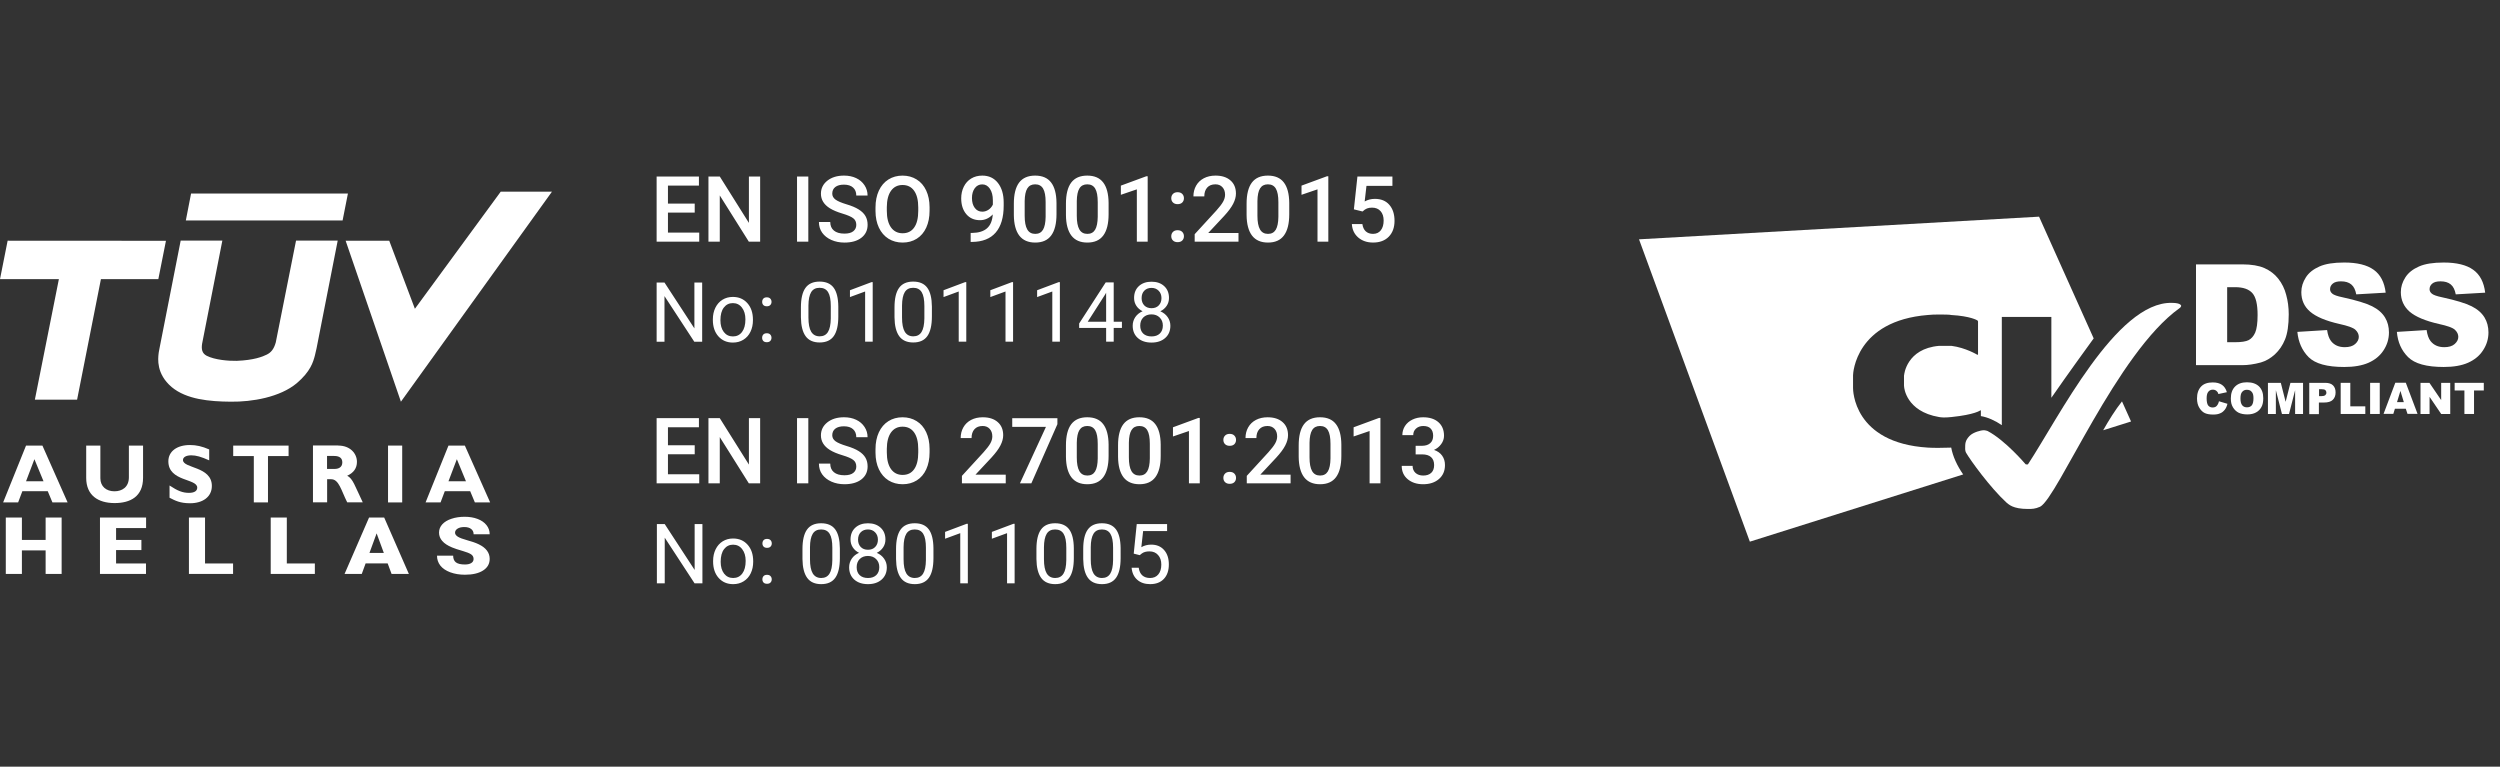 <?xml version="1.0" encoding="UTF-8"?> <!-- Generator: Adobe Illustrator 16.0.0, SVG Export Plug-In . SVG Version: 6.00 Build 0) --> <svg xmlns="http://www.w3.org/2000/svg" xmlns:xlink="http://www.w3.org/1999/xlink" version="1.1" id="Layer_1" x="0px" y="0px" width="300px" height="92px" viewBox="0 0 300 92" xml:space="preserve"><rect x="0" y="0" width="300" height="92" fill="#333333" stroke="none"/> <path fill="#FFFFFF" d="M83.366,25.509h-3.212v2.406h3.754V29h-5.113v-7.82h5.076v1.096h-3.717v2.159h3.212V25.509z M91.218,29 h-1.359l-3.486-5.548V29h-1.359v-7.82h1.359l3.497,5.57v-5.57h1.348V29z M96.998,29h-1.354v-7.82h1.354V29z M102.755,26.986 c0-0.344-0.121-0.609-0.365-0.795c-0.24-0.186-0.675-0.375-1.305-0.564s-1.131-0.401-1.504-0.634 c-0.712-0.447-1.069-1.031-1.069-1.751c0-0.63,0.256-1.149,0.768-1.558c0.516-0.408,1.184-0.612,2.004-0.612 c0.544,0,1.029,0.1,1.455,0.301c0.426,0.201,0.761,0.487,1.005,0.859c0.243,0.369,0.365,0.779,0.365,1.23h-1.354 c0-0.408-0.129-0.727-0.386-0.956c-0.255-0.233-0.62-0.349-1.096-0.349c-0.444,0-0.79,0.095-1.037,0.285 c-0.243,0.19-0.365,0.455-0.365,0.795c0,0.287,0.133,0.526,0.398,0.72c0.265,0.19,0.701,0.376,1.31,0.559 c0.609,0.179,1.098,0.385,1.466,0.618c0.369,0.229,0.64,0.494,0.811,0.795c0.172,0.297,0.258,0.646,0.258,1.047 c0,0.652-0.25,1.171-0.752,1.558c-0.497,0.383-1.174,0.575-2.03,0.575c-0.566,0-1.087-0.104-1.563-0.312 c-0.473-0.211-0.841-0.501-1.106-0.87c-0.261-0.369-0.392-0.798-0.392-1.289h1.359c0,0.444,0.147,0.788,0.44,1.031 c0.293,0.244,0.714,0.365,1.262,0.365c0.473,0,0.827-0.095,1.064-0.285C102.635,27.555,102.755,27.301,102.755,26.986z M111.548,25.294c0,0.766-0.133,1.439-0.398,2.02c-0.265,0.577-0.644,1.021-1.138,1.332c-0.491,0.308-1.057,0.462-1.698,0.462 c-0.633,0-1.199-0.154-1.697-0.462c-0.494-0.312-0.877-0.754-1.149-1.327c-0.269-0.573-0.405-1.233-0.408-1.982v-0.44 c0-0.763,0.134-1.436,0.402-2.02c0.273-0.583,0.654-1.029,1.144-1.337c0.495-0.312,1.06-0.467,1.698-0.467 c0.637,0,1.201,0.154,1.692,0.462c0.494,0.304,0.875,0.745,1.144,1.321c0.268,0.573,0.404,1.241,0.408,2.003V25.294z M110.189,24.886c0-0.867-0.165-1.531-0.494-1.993c-0.326-0.462-0.79-0.693-1.391-0.693c-0.588,0-1.048,0.231-1.381,0.693 c-0.329,0.458-0.497,1.108-0.505,1.95v0.451c0,0.859,0.167,1.523,0.5,1.993c0.337,0.469,0.802,0.704,1.396,0.704 c0.602,0,1.064-0.229,1.386-0.688c0.326-0.458,0.489-1.128,0.489-2.009V24.886z M119.132,25.729 c-0.437,0.462-0.947,0.693-1.531,0.693c-0.687,0-1.235-0.24-1.643-0.72c-0.409-0.483-0.613-1.117-0.613-1.901 c0-0.516,0.104-0.983,0.312-1.402c0.207-0.419,0.503-0.745,0.886-0.978s0.827-0.349,1.332-0.349c0.788,0,1.413,0.293,1.875,0.881 c0.461,0.587,0.692,1.373,0.692,2.358v0.365c0,1.411-0.318,2.487-0.956,3.228c-0.637,0.741-1.588,1.117-2.852,1.128h-0.155v-1.08 h0.188c0.769-0.011,1.36-0.195,1.772-0.553C118.851,27.038,119.082,26.481,119.132,25.729z M117.875,25.401 c0.261,0,0.507-0.075,0.736-0.226s0.406-0.358,0.532-0.623v-0.51c0-0.577-0.119-1.04-0.355-1.391 c-0.236-0.351-0.542-0.526-0.918-0.526s-0.677,0.156-0.903,0.467c-0.222,0.308-0.333,0.698-0.333,1.171 c0,0.491,0.113,0.886,0.339,1.187C117.198,25.251,117.499,25.401,117.875,25.401z M126.78,25.708c0,1.125-0.211,1.973-0.634,2.546 c-0.418,0.569-1.058,0.854-1.917,0.854c-0.845,0-1.482-0.277-1.912-0.833c-0.426-0.559-0.645-1.384-0.655-2.476v-1.354 c0-1.124,0.209-1.968,0.628-2.53c0.423-0.562,1.065-0.843,1.928-0.843c0.856,0,1.493,0.274,1.912,0.822 c0.423,0.548,0.64,1.368,0.65,2.46V25.708z M125.475,24.247c0-0.734-0.1-1.271-0.301-1.611c-0.2-0.344-0.519-0.516-0.956-0.516 c-0.426,0-0.739,0.163-0.94,0.489c-0.2,0.322-0.306,0.827-0.317,1.515v1.772c0,0.73,0.102,1.274,0.307,1.633 c0.204,0.358,0.524,0.537,0.961,0.537c0.419,0,0.729-0.165,0.929-0.494c0.201-0.333,0.306-0.852,0.317-1.558V24.247z M133.032,25.708c0,1.125-0.211,1.973-0.634,2.546c-0.419,0.569-1.058,0.854-1.917,0.854c-0.845,0-1.482-0.277-1.912-0.833 c-0.426-0.559-0.645-1.384-0.655-2.476v-1.354c0-1.124,0.209-1.968,0.628-2.53c0.423-0.562,1.065-0.843,1.928-0.843 c0.856,0,1.493,0.274,1.912,0.822c0.423,0.548,0.639,1.368,0.65,2.46V25.708z M131.727,24.247c0-0.734-0.1-1.271-0.301-1.611 c-0.2-0.344-0.519-0.516-0.956-0.516c-0.426,0-0.739,0.163-0.939,0.489c-0.2,0.322-0.306,0.827-0.317,1.515v1.772 c0,0.73,0.102,1.274,0.307,1.633c0.204,0.358,0.524,0.537,0.961,0.537c0.419,0,0.729-0.165,0.929-0.494 c0.201-0.333,0.306-0.852,0.317-1.558V24.247z M137.721,29h-1.3v-6.279l-1.917,0.655v-1.101l3.051-1.123h0.166V29z M141.309,27.625 c0.244,0,0.432,0.07,0.564,0.209c0.133,0.136,0.199,0.308,0.199,0.516c0,0.204-0.066,0.374-0.199,0.51 c-0.132,0.132-0.32,0.199-0.564,0.199c-0.233,0-0.417-0.066-0.553-0.199c-0.136-0.132-0.204-0.303-0.204-0.51 s0.066-0.379,0.198-0.516C140.883,27.695,141.069,27.625,141.309,27.625z M141.309,23.065c0.244,0,0.432,0.07,0.564,0.209 c0.133,0.136,0.199,0.308,0.199,0.516c0,0.204-0.066,0.374-0.199,0.51c-0.132,0.132-0.32,0.199-0.564,0.199 c-0.233,0-0.417-0.066-0.553-0.199c-0.136-0.132-0.204-0.303-0.204-0.51s0.066-0.379,0.198-0.516 C140.883,23.135,141.069,23.065,141.309,23.065z M148.619,29h-5.258v-0.897l2.605-2.841c0.376-0.419,0.643-0.768,0.8-1.047 c0.161-0.283,0.242-0.566,0.242-0.849c0-0.373-0.106-0.673-0.317-0.902c-0.208-0.229-0.489-0.344-0.843-0.344 c-0.423,0-0.751,0.129-0.983,0.387c-0.233,0.258-0.349,0.611-0.349,1.058h-1.306c0-0.476,0.108-0.904,0.323-1.284 c0.218-0.383,0.528-0.68,0.929-0.892c0.405-0.211,0.87-0.317,1.396-0.317c0.76,0,1.357,0.191,1.794,0.575 c0.441,0.379,0.661,0.906,0.661,1.579c0,0.39-0.111,0.8-0.333,1.23c-0.218,0.426-0.578,0.911-1.08,1.456l-1.912,2.046h3.631V29z M154.71,25.708c0,1.125-0.211,1.973-0.634,2.546c-0.419,0.569-1.059,0.854-1.917,0.854c-0.845,0-1.483-0.277-1.912-0.833 c-0.427-0.559-0.645-1.384-0.656-2.476v-1.354c0-1.124,0.21-1.968,0.629-2.53c0.423-0.562,1.065-0.843,1.929-0.843 c0.855,0,1.492,0.274,1.912,0.822c0.422,0.548,0.639,1.368,0.649,2.46V25.708z M153.405,24.247c0-0.734-0.101-1.271-0.302-1.611 c-0.201-0.344-0.519-0.516-0.955-0.516c-0.426,0-0.739,0.163-0.94,0.489c-0.201,0.322-0.306,0.827-0.317,1.515v1.772 c0,0.73,0.103,1.274,0.307,1.633c0.203,0.358,0.525,0.537,0.962,0.537c0.419,0,0.728-0.165,0.929-0.494 c0.2-0.333,0.307-0.852,0.317-1.558V24.247z M159.398,29H158.1v-6.279l-1.918,0.655v-1.101l3.051-1.123h0.166V29z M162.466,25.122 l0.425-3.942h4.199v1.128h-3.115l-0.215,1.869c0.362-0.208,0.771-0.312,1.225-0.312c0.746,0,1.324,0.238,1.735,0.714 c0.415,0.476,0.623,1.117,0.623,1.923c0,0.795-0.229,1.429-0.688,1.901c-0.458,0.469-1.087,0.704-1.886,0.704 c-0.715,0-1.311-0.202-1.783-0.607c-0.469-0.408-0.723-0.945-0.762-1.611h1.262c0.05,0.379,0.187,0.671,0.408,0.875 c0.223,0.201,0.513,0.301,0.871,0.301c0.4,0,0.711-0.143,0.934-0.43c0.226-0.287,0.339-0.677,0.339-1.171 c0-0.476-0.124-0.853-0.371-1.128c-0.247-0.279-0.587-0.419-1.021-0.419c-0.236,0-0.437,0.032-0.602,0.097 c-0.165,0.061-0.344,0.183-0.537,0.365L162.466,25.122z M100.598,37.968c0,1.058-0.181,1.844-0.542,2.358 c-0.362,0.514-0.927,0.771-1.695,0.771c-0.758,0-1.32-0.25-1.685-0.752c-0.365-0.505-0.553-1.256-0.566-2.256v-1.206 c0-1.045,0.181-1.821,0.542-2.329s0.928-0.762,1.699-0.762c0.765,0,1.328,0.246,1.689,0.737c0.361,0.488,0.547,1.244,0.557,2.266 V37.968z M99.694,36.732c0-0.765-0.107-1.322-0.322-1.67c-0.215-0.352-0.555-0.527-1.021-0.527c-0.462,0-0.799,0.174-1.011,0.522 s-0.321,0.884-0.327,1.606v1.445c0,0.768,0.11,1.336,0.332,1.704c0.225,0.365,0.563,0.547,1.016,0.547 c0.446,0,0.776-0.173,0.991-0.518c0.218-0.345,0.332-0.889,0.342-1.631V36.732z M104.724,41h-0.909v-6.021l-1.821,0.669v-0.82 l2.588-0.972h0.142V41z M111.828,37.968c0,1.058-0.181,1.844-0.542,2.358c-0.361,0.514-0.926,0.771-1.694,0.771 c-0.759,0-1.32-0.25-1.685-0.752c-0.364-0.505-0.553-1.256-0.566-2.256v-1.206c0-1.045,0.18-1.821,0.542-2.329 c0.361-0.508,0.928-0.762,1.699-0.762c0.765,0,1.328,0.246,1.689,0.737c0.362,0.488,0.547,1.244,0.557,2.266V37.968z M110.925,36.732c0-0.765-0.108-1.322-0.322-1.67c-0.215-0.352-0.555-0.527-1.021-0.527c-0.462,0-0.799,0.174-1.011,0.522 c-0.211,0.348-0.32,0.884-0.327,1.606v1.445c0,0.768,0.111,1.336,0.332,1.704c0.225,0.365,0.563,0.547,1.016,0.547 c0.446,0,0.776-0.173,0.991-0.518c0.218-0.345,0.332-0.889,0.342-1.631V36.732z M115.954,41h-0.908v-6.021l-1.821,0.669v-0.82 l2.587-0.972h0.142V41z M121.569,41h-0.908v-6.021l-1.821,0.669v-0.82l2.588-0.972h0.141V41z M127.185,41h-0.909v-6.021 l-1.821,0.669v-0.82l2.588-0.972h0.142V41z M133.645,38.612h0.986v0.737h-0.986V41h-0.909v-1.65h-3.237v-0.532l3.184-4.927h0.962 V38.612z M130.524,38.612h2.212v-3.486l-0.107,0.195L130.524,38.612z M84.259,41.012h-0.942l-3.579-5.479v5.479h-0.942v-7.109h0.942 l3.589,5.503v-5.503h0.933V41.012z M85.543,38.321c0-0.518,0.101-0.983,0.303-1.396c0.205-0.413,0.488-0.732,0.85-0.957 c0.365-0.225,0.78-0.337,1.245-0.337c0.719,0,1.3,0.249,1.743,0.747c0.446,0.498,0.669,1.161,0.669,1.987v0.063 c0,0.515-0.099,0.977-0.298,1.387c-0.195,0.407-0.477,0.724-0.845,0.952c-0.364,0.228-0.785,0.342-1.26,0.342 c-0.716,0-1.297-0.249-1.743-0.747c-0.443-0.498-0.664-1.157-0.664-1.978V38.321z M86.451,38.429c0,0.586,0.135,1.056,0.405,1.411 c0.273,0.354,0.638,0.532,1.094,0.532c0.459,0,0.824-0.179,1.094-0.537c0.27-0.361,0.405-0.866,0.405-1.514 c0-0.579-0.138-1.048-0.415-1.406c-0.273-0.361-0.638-0.542-1.094-0.542c-0.446,0-0.806,0.178-1.079,0.532 S86.451,37.768,86.451,38.429z M91.456,40.538c0-0.156,0.045-0.286,0.137-0.391c0.094-0.104,0.234-0.156,0.42-0.156 s0.326,0.052,0.42,0.156c0.098,0.104,0.146,0.234,0.146,0.391c0,0.149-0.049,0.274-0.146,0.376c-0.094,0.102-0.234,0.151-0.42,0.151 s-0.326-0.05-0.42-0.151C91.501,40.812,91.456,40.688,91.456,40.538z M91.461,36.227c0-0.156,0.045-0.287,0.137-0.391 c0.094-0.104,0.234-0.156,0.42-0.156s0.326,0.053,0.42,0.156c0.098,0.104,0.146,0.234,0.146,0.391c0,0.15-0.049,0.275-0.146,0.376 c-0.094,0.101-0.234,0.151-0.42,0.151s-0.326-0.051-0.42-0.151C91.506,36.502,91.461,36.377,91.461,36.227z M140.279,35.758 c0,0.355-0.094,0.671-0.283,0.947c-0.186,0.277-0.438,0.493-0.757,0.649c0.371,0.159,0.664,0.392,0.879,0.698 c0.218,0.307,0.327,0.652,0.327,1.04c0,0.615-0.208,1.104-0.625,1.47c-0.413,0.365-0.959,0.547-1.636,0.547 c-0.683,0-1.232-0.182-1.646-0.547c-0.41-0.368-0.615-0.857-0.615-1.47c0-0.384,0.104-0.73,0.312-1.04 c0.212-0.309,0.503-0.543,0.874-0.703c-0.315-0.156-0.565-0.373-0.747-0.649s-0.273-0.591-0.273-0.942 c0-0.6,0.192-1.074,0.576-1.426c0.385-0.352,0.891-0.527,1.519-0.527c0.625,0,1.13,0.176,1.514,0.527 C140.085,34.684,140.279,35.158,140.279,35.758z M139.542,39.073c0-0.397-0.127-0.722-0.382-0.972 c-0.251-0.25-0.579-0.376-0.987-0.376c-0.405,0-0.733,0.124-0.98,0.371c-0.244,0.247-0.366,0.573-0.366,0.977 s0.119,0.722,0.356,0.952c0.24,0.23,0.574,0.347,1.001,0.347c0.423,0,0.755-0.116,0.995-0.347 C139.421,39.791,139.542,39.474,139.542,39.073z M138.184,34.547c-0.355,0-0.644,0.11-0.864,0.332 c-0.218,0.219-0.327,0.516-0.327,0.894c0,0.361,0.107,0.654,0.322,0.879c0.218,0.222,0.508,0.332,0.869,0.332 c0.362,0,0.649-0.11,0.864-0.332c0.219-0.225,0.328-0.518,0.328-0.879s-0.113-0.656-0.338-0.884 C138.814,34.66,138.529,34.547,138.184,34.547z"></path> <path fill="#FFFFFF" d="M83.366,54.509h-3.212v2.406h3.754V58h-5.113v-7.82h5.076v1.096h-3.717v2.159h3.212V54.509z M91.218,58 h-1.359l-3.486-5.549V58h-1.359v-7.82h1.359l3.497,5.57v-5.57h1.348V58z M96.998,58h-1.354v-7.82h1.354V58z M102.755,55.986 c0-0.344-0.121-0.609-0.365-0.795c-0.24-0.187-0.675-0.375-1.305-0.564s-1.131-0.4-1.504-0.634 c-0.712-0.447-1.069-1.031-1.069-1.751c0-0.63,0.256-1.149,0.768-1.558c0.516-0.408,1.184-0.612,2.004-0.612 c0.544,0,1.029,0.1,1.455,0.301c0.426,0.201,0.761,0.486,1.005,0.859c0.243,0.369,0.365,0.779,0.365,1.23h-1.354 c0-0.408-0.129-0.728-0.386-0.957c-0.255-0.232-0.62-0.349-1.096-0.349c-0.444,0-0.79,0.095-1.037,0.284 c-0.243,0.19-0.365,0.455-0.365,0.795c0,0.287,0.133,0.527,0.398,0.721c0.265,0.189,0.701,0.375,1.31,0.559 c0.609,0.179,1.098,0.385,1.466,0.617c0.369,0.229,0.64,0.494,0.811,0.795c0.172,0.297,0.258,0.646,0.258,1.047 c0,0.652-0.25,1.172-0.752,1.559c-0.497,0.383-1.174,0.574-2.03,0.574c-0.566,0-1.087-0.104-1.563-0.312 c-0.473-0.212-0.841-0.501-1.106-0.87c-0.261-0.369-0.392-0.799-0.392-1.289h1.359c0,0.443,0.147,0.788,0.44,1.031 c0.293,0.244,0.714,0.365,1.262,0.365c0.473,0,0.827-0.095,1.064-0.285C102.635,56.555,102.755,56.301,102.755,55.986z M111.548,54.294c0,0.767-0.133,1.439-0.398,2.02c-0.265,0.577-0.644,1.021-1.138,1.332c-0.491,0.308-1.057,0.462-1.698,0.462 c-0.633,0-1.199-0.154-1.697-0.462c-0.494-0.312-0.877-0.754-1.149-1.327c-0.269-0.572-0.405-1.232-0.408-1.981v-0.44 c0-0.763,0.134-1.436,0.402-2.02c0.273-0.584,0.654-1.029,1.144-1.338c0.495-0.311,1.06-0.467,1.698-0.467 c0.637,0,1.201,0.154,1.692,0.462c0.494,0.304,0.875,0.745,1.144,1.321c0.268,0.572,0.404,1.24,0.408,2.004V54.294z M110.189,53.886 c0-0.866-0.165-1.53-0.494-1.993c-0.326-0.461-0.79-0.692-1.391-0.692c-0.588,0-1.048,0.231-1.381,0.692 c-0.329,0.459-0.497,1.109-0.505,1.95v0.451c0,0.859,0.167,1.523,0.5,1.993c0.337,0.469,0.802,0.703,1.396,0.703 c0.602,0,1.064-0.229,1.386-0.688c0.326-0.459,0.489-1.128,0.489-2.009V53.886z M120.689,58h-5.258v-0.896l2.605-2.842 c0.376-0.419,0.643-0.768,0.8-1.047c0.162-0.283,0.242-0.566,0.242-0.85c0-0.372-0.106-0.673-0.317-0.902 c-0.207-0.229-0.489-0.344-0.843-0.344c-0.423,0-0.75,0.129-0.983,0.387s-0.349,0.611-0.349,1.059h-1.305 c0-0.477,0.107-0.904,0.322-1.283c0.218-0.384,0.528-0.681,0.929-0.893c0.405-0.211,0.87-0.316,1.397-0.316 c0.759,0,1.357,0.191,1.794,0.574c0.44,0.38,0.66,0.906,0.66,1.58c0,0.39-0.111,0.8-0.333,1.229 c-0.218,0.427-0.578,0.911-1.079,1.456l-1.912,2.046h3.63V58z M126.888,50.904L123.762,58h-1.37l3.121-6.773h-4.045V50.18h5.42 V50.904z M133.032,54.707c0,1.125-0.211,1.974-0.634,2.547c-0.419,0.568-1.058,0.854-1.917,0.854c-0.845,0-1.482-0.277-1.912-0.832 c-0.426-0.559-0.645-1.385-0.655-2.477v-1.354c0-1.124,0.209-1.968,0.628-2.529c0.423-0.562,1.065-0.844,1.928-0.844 c0.856,0,1.493,0.273,1.912,0.822c0.423,0.547,0.639,1.367,0.65,2.459V54.707z M131.727,53.246c0-0.733-0.1-1.271-0.301-1.611 c-0.2-0.344-0.519-0.516-0.956-0.516c-0.426,0-0.739,0.164-0.939,0.489c-0.2,0.322-0.306,0.827-0.317,1.515v1.772 c0,0.73,0.102,1.274,0.307,1.633c0.204,0.358,0.524,0.537,0.961,0.537c0.419,0,0.729-0.165,0.929-0.494 c0.201-0.333,0.306-0.853,0.317-1.558V53.246z M139.284,54.707c0,1.125-0.211,1.974-0.634,2.547 c-0.419,0.568-1.058,0.854-1.917,0.854c-0.845,0-1.483-0.277-1.912-0.832c-0.426-0.559-0.645-1.385-0.655-2.477v-1.354 c0-1.124,0.209-1.968,0.628-2.529c0.422-0.562,1.065-0.844,1.928-0.844c0.856,0,1.493,0.273,1.912,0.822 c0.423,0.547,0.639,1.367,0.65,2.459V54.707z M137.979,53.246c0-0.733-0.1-1.271-0.301-1.611c-0.2-0.344-0.519-0.516-0.956-0.516 c-0.426,0-0.739,0.164-0.94,0.489c-0.2,0.322-0.306,0.827-0.317,1.515v1.772c0,0.73,0.102,1.274,0.306,1.633 c0.205,0.358,0.525,0.537,0.962,0.537c0.419,0,0.729-0.165,0.929-0.494c0.201-0.333,0.306-0.853,0.317-1.558V53.246z M143.973,58 h-1.3v-6.279l-1.917,0.656v-1.102l3.051-1.123h0.166V58z M147.561,56.625c0.244,0,0.432,0.07,0.564,0.209 c0.132,0.137,0.199,0.309,0.199,0.516c0,0.205-0.067,0.375-0.199,0.511c-0.132,0.132-0.32,0.198-0.564,0.198 c-0.233,0-0.417-0.066-0.553-0.198c-0.136-0.132-0.204-0.303-0.204-0.511c0-0.207,0.066-0.379,0.198-0.516 C147.135,56.695,147.321,56.625,147.561,56.625z M147.561,52.064c0.244,0,0.432,0.07,0.564,0.21 c0.132,0.136,0.199,0.308,0.199,0.516c0,0.204-0.067,0.374-0.199,0.511c-0.132,0.132-0.32,0.198-0.564,0.198 c-0.233,0-0.417-0.066-0.553-0.198c-0.136-0.133-0.204-0.303-0.204-0.511s0.066-0.38,0.198-0.516 C147.135,52.135,147.321,52.064,147.561,52.064z M154.871,58h-5.258v-0.896l2.604-2.842c0.376-0.419,0.644-0.768,0.8-1.047 c0.162-0.283,0.242-0.566,0.242-0.85c0-0.372-0.105-0.673-0.316-0.902c-0.209-0.229-0.489-0.344-0.844-0.344 c-0.423,0-0.75,0.129-0.982,0.387c-0.233,0.258-0.35,0.611-0.35,1.059h-1.306c0-0.477,0.108-0.904,0.323-1.283 c0.218-0.384,0.528-0.681,0.929-0.893c0.404-0.211,0.87-0.316,1.396-0.316c0.76,0,1.357,0.191,1.795,0.574 c0.44,0.38,0.66,0.906,0.66,1.58c0,0.39-0.11,0.8-0.332,1.229c-0.219,0.427-0.578,0.911-1.08,1.456l-1.912,2.046h3.631V58z M160.962,54.707c0,1.125-0.211,1.974-0.634,2.547c-0.419,0.568-1.059,0.854-1.917,0.854c-0.845,0-1.483-0.277-1.912-0.832 c-0.427-0.559-0.646-1.385-0.656-2.477v-1.354c0-1.124,0.21-1.968,0.63-2.529c0.422-0.562,1.064-0.844,1.928-0.844 c0.855,0,1.492,0.273,1.912,0.822c0.422,0.547,0.639,1.367,0.649,2.459V54.707z M159.657,53.246c0-0.733-0.101-1.271-0.302-1.611 c-0.2-0.344-0.519-0.516-0.955-0.516c-0.426,0-0.74,0.164-0.94,0.489c-0.201,0.322-0.306,0.827-0.317,1.515v1.772 c0,0.73,0.103,1.274,0.307,1.633c0.203,0.358,0.525,0.537,0.962,0.537c0.419,0,0.728-0.165,0.929-0.494 c0.2-0.333,0.307-0.853,0.317-1.558V53.246z M165.65,58h-1.299v-6.279l-1.918,0.656v-1.102l3.051-1.123h0.166V58z M169.878,53.494 h0.795c0.401-0.004,0.718-0.107,0.951-0.312c0.235-0.203,0.354-0.499,0.354-0.886c0-0.372-0.099-0.661-0.295-0.864 c-0.194-0.208-0.492-0.312-0.893-0.312c-0.352,0-0.639,0.103-0.865,0.307c-0.225,0.201-0.338,0.464-0.338,0.789h-1.305 c0-0.4,0.105-0.766,0.316-1.096c0.215-0.329,0.512-0.585,0.892-0.768c0.383-0.186,0.811-0.279,1.284-0.279 c0.781,0,1.393,0.197,1.836,0.591c0.447,0.39,0.672,0.935,0.672,1.633c0,0.351-0.113,0.683-0.338,0.993 c-0.223,0.309-0.51,0.541-0.865,0.699c0.43,0.146,0.756,0.377,0.979,0.692c0.225,0.315,0.338,0.69,0.338,1.128 c0,0.701-0.242,1.26-0.726,1.676c-0.479,0.415-1.112,0.623-1.896,0.623c-0.752,0-1.368-0.201-1.849-0.602 c-0.479-0.4-0.719-0.935-0.719-1.601h1.306c0,0.344,0.113,0.623,0.342,0.838c0.233,0.215,0.545,0.322,0.936,0.322 c0.404,0,0.723-0.107,0.956-0.322s0.349-0.526,0.349-0.935c0-0.412-0.121-0.729-0.365-0.951c-0.244-0.222-0.604-0.332-1.084-0.332 h-0.769V53.494z M84.289,70h-0.942l-3.579-5.479V70h-0.942v-7.109h0.942l3.589,5.503v-5.503h0.933V70z M85.573,67.31 c0-0.518,0.101-0.983,0.303-1.396c0.205-0.413,0.488-0.732,0.85-0.957c0.365-0.225,0.78-0.337,1.245-0.337 c0.719,0,1.3,0.249,1.743,0.747c0.446,0.498,0.669,1.161,0.669,1.987v0.063c0,0.515-0.099,0.977-0.298,1.387 c-0.195,0.407-0.477,0.724-0.845,0.952c-0.364,0.228-0.785,0.342-1.26,0.342c-0.716,0-1.297-0.249-1.743-0.747 c-0.443-0.498-0.664-1.157-0.664-1.978V67.31z M86.481,67.417c0,0.586,0.135,1.056,0.405,1.411c0.273,0.354,0.638,0.532,1.094,0.532 c0.459,0,0.824-0.179,1.094-0.537c0.27-0.361,0.405-0.866,0.405-1.514c0-0.579-0.138-1.048-0.415-1.406 c-0.273-0.361-0.638-0.542-1.094-0.542c-0.446,0-0.806,0.178-1.079,0.532S86.481,66.756,86.481,67.417z M91.486,69.526 c0-0.156,0.045-0.286,0.137-0.391c0.094-0.104,0.234-0.156,0.42-0.156s0.326,0.052,0.42,0.156c0.098,0.104,0.146,0.234,0.146,0.391 c0,0.149-0.049,0.274-0.146,0.376c-0.094,0.102-0.234,0.151-0.42,0.151s-0.326-0.05-0.42-0.151 C91.532,69.801,91.486,69.676,91.486,69.526z M91.491,65.215c0-0.156,0.045-0.287,0.137-0.391c0.094-0.104,0.234-0.156,0.42-0.156 s0.326,0.053,0.42,0.156c0.098,0.104,0.146,0.234,0.146,0.391c0,0.15-0.049,0.275-0.146,0.376c-0.094,0.101-0.234,0.151-0.42,0.151 s-0.326-0.051-0.42-0.151C91.537,65.49,91.491,65.365,91.491,65.215z M100.783,66.968c0,1.058-0.18,1.844-0.542,2.358 c-0.361,0.514-0.926,0.771-1.694,0.771c-0.758,0-1.32-0.25-1.685-0.752c-0.365-0.505-0.553-1.256-0.566-2.256v-1.206 c0-1.045,0.181-1.821,0.542-2.329s0.928-0.762,1.699-0.762c0.765,0,1.328,0.246,1.69,0.737c0.361,0.488,0.546,1.243,0.556,2.266 V66.968z M99.88,65.732c0-0.766-0.107-1.322-0.322-1.67c-0.215-0.352-0.555-0.527-1.021-0.527c-0.462,0-0.799,0.174-1.011,0.522 s-0.321,0.884-0.327,1.606v1.445c0,0.768,0.111,1.336,0.332,1.704c0.225,0.364,0.563,0.547,1.016,0.547 c0.446,0,0.776-0.173,0.991-0.518c0.218-0.345,0.332-0.889,0.342-1.631V65.732z M106.252,64.746c0,0.355-0.094,0.671-0.283,0.947 c-0.186,0.277-0.438,0.493-0.757,0.649c0.371,0.159,0.664,0.392,0.879,0.698c0.218,0.307,0.327,0.652,0.327,1.04 c0,0.615-0.208,1.104-0.625,1.47c-0.413,0.365-0.959,0.547-1.636,0.547c-0.683,0-1.232-0.182-1.645-0.547 c-0.41-0.368-0.616-0.857-0.616-1.47c0-0.384,0.105-0.73,0.313-1.04c0.212-0.309,0.503-0.543,0.874-0.703 c-0.316-0.156-0.565-0.373-0.747-0.649s-0.274-0.591-0.274-0.942c0-0.6,0.193-1.074,0.577-1.426c0.384-0.352,0.89-0.527,1.518-0.527 c0.625,0,1.13,0.176,1.514,0.527C106.058,63.672,106.252,64.146,106.252,64.746z M105.515,68.062c0-0.397-0.127-0.722-0.381-0.972 c-0.251-0.25-0.58-0.376-0.987-0.376c-0.406,0-0.734,0.124-0.981,0.371c-0.244,0.247-0.366,0.573-0.366,0.977 s0.119,0.722,0.356,0.952c0.241,0.23,0.575,0.347,1.001,0.347c0.423,0,0.755-0.116,0.996-0.347 C105.394,68.779,105.515,68.462,105.515,68.062z M104.157,63.535c-0.355,0-0.643,0.11-0.864,0.332 c-0.218,0.219-0.327,0.516-0.327,0.894c0,0.361,0.107,0.654,0.322,0.879c0.218,0.222,0.508,0.332,0.869,0.332 c0.362,0,0.65-0.11,0.864-0.332c0.219-0.225,0.328-0.518,0.328-0.879s-0.113-0.656-0.337-0.884 C104.787,63.648,104.502,63.535,104.157,63.535z M112.014,66.968c0,1.058-0.181,1.844-0.542,2.358 c-0.362,0.514-0.926,0.771-1.695,0.771c-0.758,0-1.32-0.25-1.684-0.752c-0.365-0.505-0.554-1.256-0.567-2.256v-1.206 c0-1.045,0.181-1.821,0.542-2.329c0.362-0.508,0.928-0.762,1.7-0.762c0.765,0,1.328,0.246,1.689,0.737 c0.361,0.488,0.547,1.243,0.557,2.266V66.968z M111.11,65.732c0-0.766-0.107-1.322-0.322-1.67c-0.215-0.352-0.555-0.527-1.02-0.527 c-0.463,0-0.8,0.174-1.011,0.522c-0.212,0.349-0.321,0.884-0.327,1.606v1.445c0,0.768,0.11,1.336,0.332,1.704 c0.224,0.364,0.563,0.547,1.015,0.547c0.446,0,0.777-0.173,0.992-0.518c0.218-0.345,0.332-0.889,0.341-1.631V65.732z M116.14,70 h-0.909v-6.021l-1.821,0.669v-0.82l2.588-0.972h0.142V70z M121.755,70h-0.908v-6.021l-1.822,0.669v-0.82l2.588-0.972h0.142V70z M128.859,66.968c0,1.058-0.18,1.844-0.542,2.358c-0.361,0.514-0.926,0.771-1.694,0.771c-0.758,0-1.32-0.25-1.685-0.752 c-0.364-0.505-0.553-1.256-0.566-2.256v-1.206c0-1.045,0.181-1.821,0.542-2.329c0.361-0.508,0.928-0.762,1.699-0.762 c0.765,0,1.328,0.246,1.69,0.737c0.361,0.488,0.547,1.243,0.556,2.266V66.968z M127.956,65.732c0-0.766-0.107-1.322-0.322-1.67 c-0.215-0.352-0.555-0.527-1.021-0.527c-0.462,0-0.799,0.174-1.01,0.522c-0.212,0.349-0.321,0.884-0.328,1.606v1.445 c0,0.768,0.111,1.336,0.332,1.704c0.225,0.364,0.564,0.547,1.016,0.547c0.446,0,0.776-0.173,0.991-0.518 c0.218-0.345,0.332-0.889,0.342-1.631V65.732z M134.475,66.968c0,1.058-0.181,1.844-0.542,2.358 c-0.362,0.514-0.926,0.771-1.695,0.771c-0.758,0-1.32-0.25-1.684-0.752c-0.365-0.505-0.554-1.256-0.567-2.256v-1.206 c0-1.045,0.181-1.821,0.542-2.329c0.362-0.508,0.928-0.762,1.7-0.762c0.764,0,1.328,0.246,1.689,0.737 c0.361,0.488,0.547,1.243,0.557,2.266V66.968z M133.571,65.732c0-0.766-0.107-1.322-0.322-1.67c-0.215-0.352-0.555-0.527-1.02-0.527 c-0.463,0-0.8,0.174-1.011,0.522c-0.212,0.349-0.321,0.884-0.327,1.606v1.445c0,0.768,0.11,1.336,0.332,1.704 c0.224,0.364,0.563,0.547,1.015,0.547c0.446,0,0.777-0.173,0.991-0.518c0.219-0.345,0.333-0.889,0.342-1.631V65.732z M136.047,66.436l0.361-3.545h3.643v0.835h-2.876l-0.215,1.938c0.348-0.205,0.744-0.308,1.186-0.308 c0.648,0,1.163,0.215,1.543,0.645c0.381,0.427,0.572,1.005,0.572,1.733c0,0.732-0.199,1.311-0.596,1.733 c-0.394,0.42-0.946,0.63-1.655,0.63c-0.628,0-1.141-0.174-1.538-0.522s-0.624-0.83-0.679-1.445h0.854 c0.056,0.407,0.201,0.714,0.435,0.923c0.234,0.205,0.544,0.308,0.928,0.308c0.42,0,0.748-0.144,0.986-0.43 c0.241-0.286,0.361-0.683,0.361-1.187c0-0.475-0.13-0.856-0.39-1.143c-0.257-0.29-0.601-0.435-1.03-0.435 c-0.394,0-0.704,0.087-0.928,0.259l-0.239,0.195L136.047,66.436z"></path> <path fill="#FFFFFF" d="M41.751,23.221l-0.64,3.235H22.3l0.629-3.235H41.751z"></path> <path fill="#FFFFFF" d="M37.986,41.8l-0.199,0.861c-0.209,0.784-0.519,1.91-2.174,3.323c-2.021,1.689-5.365,2.252-7.926,2.219 c-2.562-0.022-5.299-0.266-7.087-1.756c-1.866-1.589-1.634-3.411-1.568-4.018c0,0,0.022-0.21,0.1-0.585 c0.519-2.605,2.55-12.971,2.55-12.971h5c0,0-2.318,11.823-2.429,12.375c-0.099,0.64-0.022,1.148,0.552,1.446 c0.982,0.497,2.627,0.629,3.588,0.607c2.086-0.077,3.135-0.508,3.621-0.75c0.519-0.254,0.85-0.663,1.071-1.436v0.011l2.44-12.253h5 L37.986,41.8z"></path> <path fill="#FFFFFF" d="M19.915,28.895L0.916,28.884L0,33.499h7.065L4.184,47.96h5.067l2.859-14.461h6.889L19.915,28.895z"></path> <path fill="#FFFFFF" d="M60.087,23l-10.3,14.053l-3.08-8.169h-5.232l6.634,19.319L66.236,23H60.087z"></path> <path fill="#FFFFFF" d="M8.114,60.291H6.292l-0.563-1.347H2.683l-0.508,1.347H0.375l2.749-6.822h1.965L8.114,60.291z M4.129,55.103 l-1.004,2.649h2.097L4.129,55.103z"></path> <path fill="#FFFFFF" d="M17.167,53.469v3.864c0,2.263-1.535,3.036-3.411,3.036c-1.976,0-3.412-0.917-3.412-3.025v-3.875h1.7v3.919 c0,0.983,0.707,1.567,1.689,1.567c0.895,0,1.733-0.475,1.733-1.688v-3.798H17.167z"></path> <path fill="#FFFFFF" d="M25.115,55.246c-0.994-0.441-1.579-0.607-2.164-0.607c-0.607,0-0.994,0.221-0.994,0.562 c0,1.027,3.466,0.74,3.466,3.113c0,1.314-1.093,2.076-2.616,2.076c-1.192,0-1.777-0.31-2.462-0.662V58.26 c0.982,0.651,1.579,0.883,2.329,0.883c0.651,0,0.994-0.231,0.994-0.629c0-1.115-3.466-0.707-3.466-3.157 c0-1.182,1.016-1.954,2.594-1.954c0.762,0,1.446,0.154,2.307,0.529v1.314H25.115z"></path> <path fill="#FFFFFF" d="M34.631,54.728h-2.473v5.563h-1.7v-5.563h-2.473v-1.259h6.646V54.728z"></path> <path fill="#FFFFFF" d="M40.603,53.469c1.402,0,2.23,0.938,2.23,1.953c0,0.752-0.386,1.314-1.17,1.668 c0.695,0.354,0.905,1.191,1.866,3.189h-1.866c-0.729-1.457-0.994-2.771-1.921-2.771h-0.486v2.771h-1.7v-6.822h3.047V53.469z M39.256,56.272h0.895c0.475,0,0.927-0.198,0.927-0.784c0-0.508-0.332-0.772-0.972-0.772h-0.861v1.557H39.256z"></path> <path fill="#FFFFFF" d="M48.264,53.469h-1.7v6.822h1.7V53.469z"></path> <path fill="#FFFFFF" d="M58.818,60.291h-1.833l-0.563-1.347h-3.047l-0.508,1.347h-1.799l2.749-6.822h1.965L58.818,60.291z M54.822,55.103l-1.005,2.649h2.098L54.822,55.103z"></path> <path fill="#FFFFFF" d="M7.396,68.875H5.475v-2.826H2.628v2.826H0.695v-6.77h1.933v2.688h2.847v-2.688h1.921V68.875z"></path> <path fill="#FFFFFF" d="M16.968,66.006h-3.039v1.613h3.59v1.256h-5.523v-6.77h5.534v1.26h-3.601v1.428h3.039V66.006z"></path> <path fill="#FFFFFF" d="M24.604,67.619h3.364v1.256h-5.297v-6.77h1.933V67.619z"></path> <path fill="#FFFFFF" d="M34.418,67.619h3.364v1.256h-5.297v-6.77h1.933V67.619z"></path> <path fill="#FFFFFF" d="M46.521,67.61h-2.648l-0.462,1.265h-2.065l2.94-6.77h1.817l2.962,6.77H46.99L46.521,67.61z M44.336,66.351 h1.723l-0.864-2.348L44.336,66.351z"></path> <path fill="#FFFFFF" d="M56.83,67.076c0-0.239-0.101-0.426-0.303-0.559c-0.198-0.133-0.549-0.271-1.052-0.414 s-0.914-0.28-1.233-0.413c-1.039-0.431-1.559-1.022-1.559-1.776c0-0.375,0.128-0.705,0.386-0.99c0.26-0.288,0.627-0.512,1.101-0.669 c0.474-0.161,1.006-0.242,1.597-0.242c0.577,0,1.092,0.087,1.547,0.261c0.459,0.174,0.815,0.422,1.068,0.744 c0.253,0.318,0.38,0.685,0.38,1.097h-1.927c0-0.276-0.101-0.489-0.303-0.642c-0.198-0.152-0.468-0.228-0.81-0.228 c-0.345,0-0.619,0.065-0.82,0.195c-0.198,0.127-0.297,0.29-0.297,0.487c0,0.174,0.11,0.332,0.33,0.475 c0.221,0.14,0.608,0.285,1.162,0.438c0.554,0.148,1.009,0.31,1.366,0.483c0.866,0.421,1.299,1.003,1.299,1.743 c0,0.592-0.264,1.057-0.793,1.395s-1.253,0.507-2.175,0.507c-0.65,0-1.239-0.098-1.768-0.293c-0.525-0.198-0.921-0.468-1.189-0.81 c-0.264-0.344-0.396-0.738-0.396-1.185h1.938c0,0.362,0.11,0.63,0.331,0.804c0.224,0.171,0.585,0.256,1.085,0.256 c0.319,0,0.571-0.057,0.754-0.172C56.736,67.451,56.83,67.286,56.83,67.076z"></path> <path fill="#FFFFFF" d="M266.273,48.15l1.02,0.306c-0.068,0.289-0.17,0.526-0.322,0.714c-0.152,0.187-0.322,0.34-0.544,0.424 c-0.221,0.103-0.493,0.153-0.832,0.153c-0.407,0-0.73-0.051-1.003-0.17c-0.254-0.118-0.475-0.322-0.662-0.628 c-0.187-0.289-0.289-0.68-0.289-1.139c0-0.611,0.17-1.087,0.493-1.427s0.798-0.492,1.394-0.492c0.475,0,0.832,0.102,1.104,0.289 s0.475,0.476,0.594,0.883l-1.019,0.221c-0.034-0.119-0.067-0.204-0.119-0.255c-0.067-0.085-0.136-0.152-0.237-0.203 c-0.102-0.052-0.203-0.068-0.306-0.068c-0.255,0-0.459,0.102-0.595,0.322c-0.102,0.153-0.153,0.408-0.153,0.73 c0,0.408,0.068,0.697,0.187,0.85c0.119,0.152,0.307,0.238,0.527,0.238s0.391-0.068,0.492-0.188 C266.139,48.559,266.223,48.389,266.273,48.15z"></path> <path fill="#FFFFFF" d="M267.701,47.811c0-0.612,0.17-1.088,0.51-1.428c0.339-0.339,0.814-0.509,1.426-0.509 c0.629,0,1.104,0.17,1.444,0.493c0.34,0.34,0.51,0.798,0.51,1.409c0,0.442-0.067,0.799-0.221,1.07 c-0.153,0.272-0.356,0.493-0.646,0.646c-0.271,0.152-0.629,0.237-1.037,0.237c-0.424,0-0.764-0.068-1.053-0.204 c-0.271-0.136-0.492-0.34-0.679-0.646S267.701,48.252,267.701,47.811z M268.855,47.811c0,0.373,0.068,0.645,0.205,0.814 c0.136,0.17,0.322,0.255,0.576,0.255c0.256,0,0.442-0.085,0.578-0.237c0.137-0.17,0.204-0.459,0.204-0.867 c0-0.355-0.067-0.611-0.221-0.764c-0.136-0.17-0.341-0.238-0.578-0.238s-0.424,0.085-0.56,0.255 C268.924,47.164,268.855,47.437,268.855,47.811z"></path> <path fill="#FFFFFF" d="M272.186,45.941h1.512l0.578,2.276l0.576-2.276h1.513v3.736h-0.951v-2.854l-0.731,2.854h-0.849l-0.731-2.854 v2.854h-0.951v-3.736H272.186z"></path> <path fill="#FFFFFF" d="M277.111,45.941h1.92c0.424,0,0.729,0.102,0.934,0.306c0.204,0.204,0.305,0.476,0.305,0.85 s-0.117,0.679-0.338,0.883c-0.222,0.222-0.578,0.323-1.037,0.323h-0.629v1.393h-1.154V45.941L277.111,45.941z M278.266,47.538h0.289 c0.221,0,0.374-0.034,0.477-0.119c0.084-0.085,0.135-0.17,0.135-0.288c0-0.119-0.034-0.221-0.119-0.307 c-0.084-0.084-0.22-0.118-0.441-0.118h-0.322v0.832H278.266z"></path> <path fill="#FFFFFF" d="M280.882,45.941h1.155v2.82h1.801v0.916h-2.956V45.941z"></path> <path fill="#FFFFFF" d="M284.415,45.941h1.155v3.736h-1.155V45.941z"></path> <path fill="#FFFFFF" d="M288.696,49.05h-1.308l-0.188,0.612h-1.172l1.41-3.737h1.257l1.409,3.737h-1.207L288.696,49.05z M288.458,48.252l-0.408-1.342l-0.407,1.342H288.458z"></path> <path fill="#FFFFFF" d="M290.462,45.941h1.07l1.409,2.072v-2.072h1.088v3.736h-1.088l-1.393-2.055v2.055h-1.087V45.941 L290.462,45.941z"></path> <path fill="#FFFFFF" d="M294.539,45.941h3.516v0.917h-1.172v2.819h-1.154v-2.819h-1.172v-0.917H294.539z"></path> <path fill="#FFFFFF" d="M255.727,50.579l-3.348,1.053c0.663-1.172,1.461-2.463,2.26-3.465L255.727,50.579z M244.686,26l6.556,14.608 c-0.745,1.018-2.978,4.102-5.079,7.124v-9.697h-5.945v12.982c-0.82-0.556-1.683-0.946-2.514-1.086v-0.651 c0-0.051-0.034-0.068-0.068-0.033c0,0-0.646,0.509-3.465,0.798c-0.799,0.085-1.189,0.051-1.479,0 c-4.008-0.68-4.195-3.601-4.195-3.601c0-0.028-0.005-0.066-0.01-0.101c-0.004-0.028-0.008-0.054-0.008-0.069v-1.121 c0-0.051,0-0.136,0.018-0.17c0,0,0.271-3.143,4.195-3.482h1.479c1.715,0.221,3.107,1.07,3.107,1.07c0.052,0.017,0.086,0,0.086-0.051 v-3.941c0-0.051-0.034-0.102-0.086-0.136c0,0-0.78-0.51-3.158-0.646c-0.119-0.068-2.209-0.085-2.77,0 c-8.662,0.696-8.985,6.964-8.985,7.236v1.528c0,0.187,0,6.591,8.985,7.151c0.721,0.056,1.996,0.021,2.533,0.006 c0.121-0.004,0.204-0.006,0.236-0.006h0.027c0.19,1.051,0.709,2.178,1.434,3.219L209.982,65l-13.301-36.282L244.686,26z M246.824,33.126c0,1.902-1.631,3.431-3.635,3.431s-3.635-1.545-3.635-3.431c0-1.903,1.631-3.432,3.635-3.432 S246.824,31.223,246.824,33.126z M205.939,53.611c-0.051,0-0.086-0.035-0.086-0.086V38.12c0-0.051,0.035-0.085,0.086-0.085h7.508 c1.902-0.085,7.711,0.441,7.711,5.351c0,6.2-9.258,5.538-9.258,5.538c-0.051,0-0.084,0.034-0.084,0.085v4.518 c0,0.051-0.034,0.086-0.086,0.086H205.939z M211.714,41.415v4.06h1.597c0,0,1.783-0.085,2.056-1.732c0.034-0.034,0.034-0.73,0-0.833 c-0.171-1.41-2.226-1.495-2.226-1.495H211.714z"></path> <path fill="#FFFFFF" d="M243.359,61.076c0.476,0,0.85,0,1.461-0.271c2.106-1.104,9.224-18.481,16.731-23.832 c0.052-0.034,0.103-0.085,0.136-0.136c0.052-0.067,0.052-0.136,0.052-0.136s0-0.356-1.104-0.356 c-6.676-0.187-13.623,13.827-17.275,19.364c-0.051,0.068-0.289,0-0.289,0s-2.445-2.888-4.568-3.992 c-0.051-0.017-0.289-0.102-0.544-0.085c-0.17,0-1.155,0.204-1.614,0.68c-0.543,0.577-0.525,0.9-0.525,1.597 c0,0.051,0.033,0.289,0.102,0.408c0.525,0.917,2.887,4.178,4.841,5.979C241.05,60.516,241.508,61.076,243.359,61.076z"></path> <path fill="#FFFFFF" d="M263.521,31.725h5.556c1.104,0,1.987,0.152,2.649,0.441c0.68,0.306,1.239,0.73,1.664,1.274 c0.442,0.561,0.765,1.206,0.951,1.937c0.204,0.73,0.307,1.512,0.307,2.344c0,1.291-0.153,2.293-0.442,3.006 c-0.288,0.713-0.696,1.308-1.224,1.8c-0.525,0.476-1.086,0.798-1.681,0.968c-0.815,0.221-1.562,0.323-2.225,0.323h-5.556V31.725 L263.521,31.725z M267.259,34.459v6.607h0.917c0.782,0,1.342-0.084,1.665-0.254s0.595-0.476,0.781-0.9 c0.187-0.424,0.289-1.138,0.289-2.106c0-1.291-0.204-2.158-0.628-2.633c-0.426-0.476-1.104-0.713-2.09-0.713H267.259z"></path> <path fill="#FFFFFF" d="M275.684,39.827l3.567-0.221c0.085,0.578,0.238,1.019,0.476,1.325c0.392,0.493,0.935,0.73,1.648,0.73 c0.525,0,0.951-0.119,1.24-0.374c0.287-0.255,0.441-0.543,0.441-0.866c0-0.306-0.137-0.595-0.408-0.849 c-0.271-0.255-0.918-0.476-1.92-0.697c-1.646-0.374-2.803-0.866-3.516-1.478c-0.713-0.612-1.053-1.393-1.053-2.344 c0-0.628,0.188-1.206,0.543-1.767c0.357-0.561,0.9-0.985,1.631-1.308c0.73-0.323,1.716-0.476,2.973-0.476 c1.545,0,2.734,0.289,3.533,0.866c0.815,0.577,1.291,1.495,1.444,2.751l-3.533,0.204c-0.103-0.543-0.289-0.934-0.595-1.188 c-0.307-0.255-0.713-0.374-1.24-0.374c-0.441,0-0.764,0.085-0.984,0.272c-0.222,0.187-0.324,0.408-0.324,0.679 c0,0.187,0.086,0.374,0.272,0.527c0.17,0.153,0.595,0.306,1.257,0.441c1.631,0.357,2.803,0.713,3.516,1.07 c0.714,0.357,1.224,0.815,1.547,1.342c0.322,0.527,0.475,1.138,0.475,1.8c0,0.782-0.221,1.495-0.645,2.141 c-0.426,0.662-1.036,1.155-1.801,1.495s-1.75,0.51-2.922,0.51c-2.056,0-3.481-0.391-4.281-1.189 C276.245,42.052,275.803,41.05,275.684,39.827z"></path> <path fill="#FFFFFF" d="M287.625,39.827l3.568-0.221c0.084,0.578,0.236,1.019,0.475,1.325c0.391,0.493,0.934,0.73,1.648,0.73 c0.525,0,0.951-0.119,1.24-0.374c0.288-0.254,0.44-0.543,0.44-0.866c0-0.306-0.136-0.594-0.407-0.849s-0.917-0.476-1.92-0.696 c-1.646-0.374-2.802-0.866-3.516-1.478c-0.696-0.611-1.053-1.393-1.053-2.344c0-0.629,0.187-1.206,0.543-1.767 s0.9-0.985,1.631-1.308s1.716-0.476,2.973-0.476c1.546,0,2.734,0.289,3.533,0.866c0.814,0.578,1.291,1.495,1.443,2.751l-3.533,0.204 c-0.102-0.543-0.289-0.934-0.594-1.189c-0.307-0.255-0.714-0.374-1.24-0.374c-0.441,0-0.765,0.085-0.985,0.271 c-0.222,0.187-0.323,0.408-0.323,0.68c0,0.187,0.085,0.374,0.272,0.526c0.17,0.153,0.595,0.306,1.257,0.442 c1.631,0.356,2.803,0.713,3.516,1.07c0.715,0.357,1.223,0.815,1.547,1.342c0.322,0.527,0.475,1.138,0.475,1.801 c0,0.781-0.221,1.495-0.646,2.14c-0.425,0.663-1.036,1.155-1.801,1.495c-0.764,0.34-1.749,0.51-2.921,0.51 c-2.055,0-3.482-0.391-4.281-1.189C288.169,42.052,287.727,41.05,287.625,39.827z"></path> </svg> 